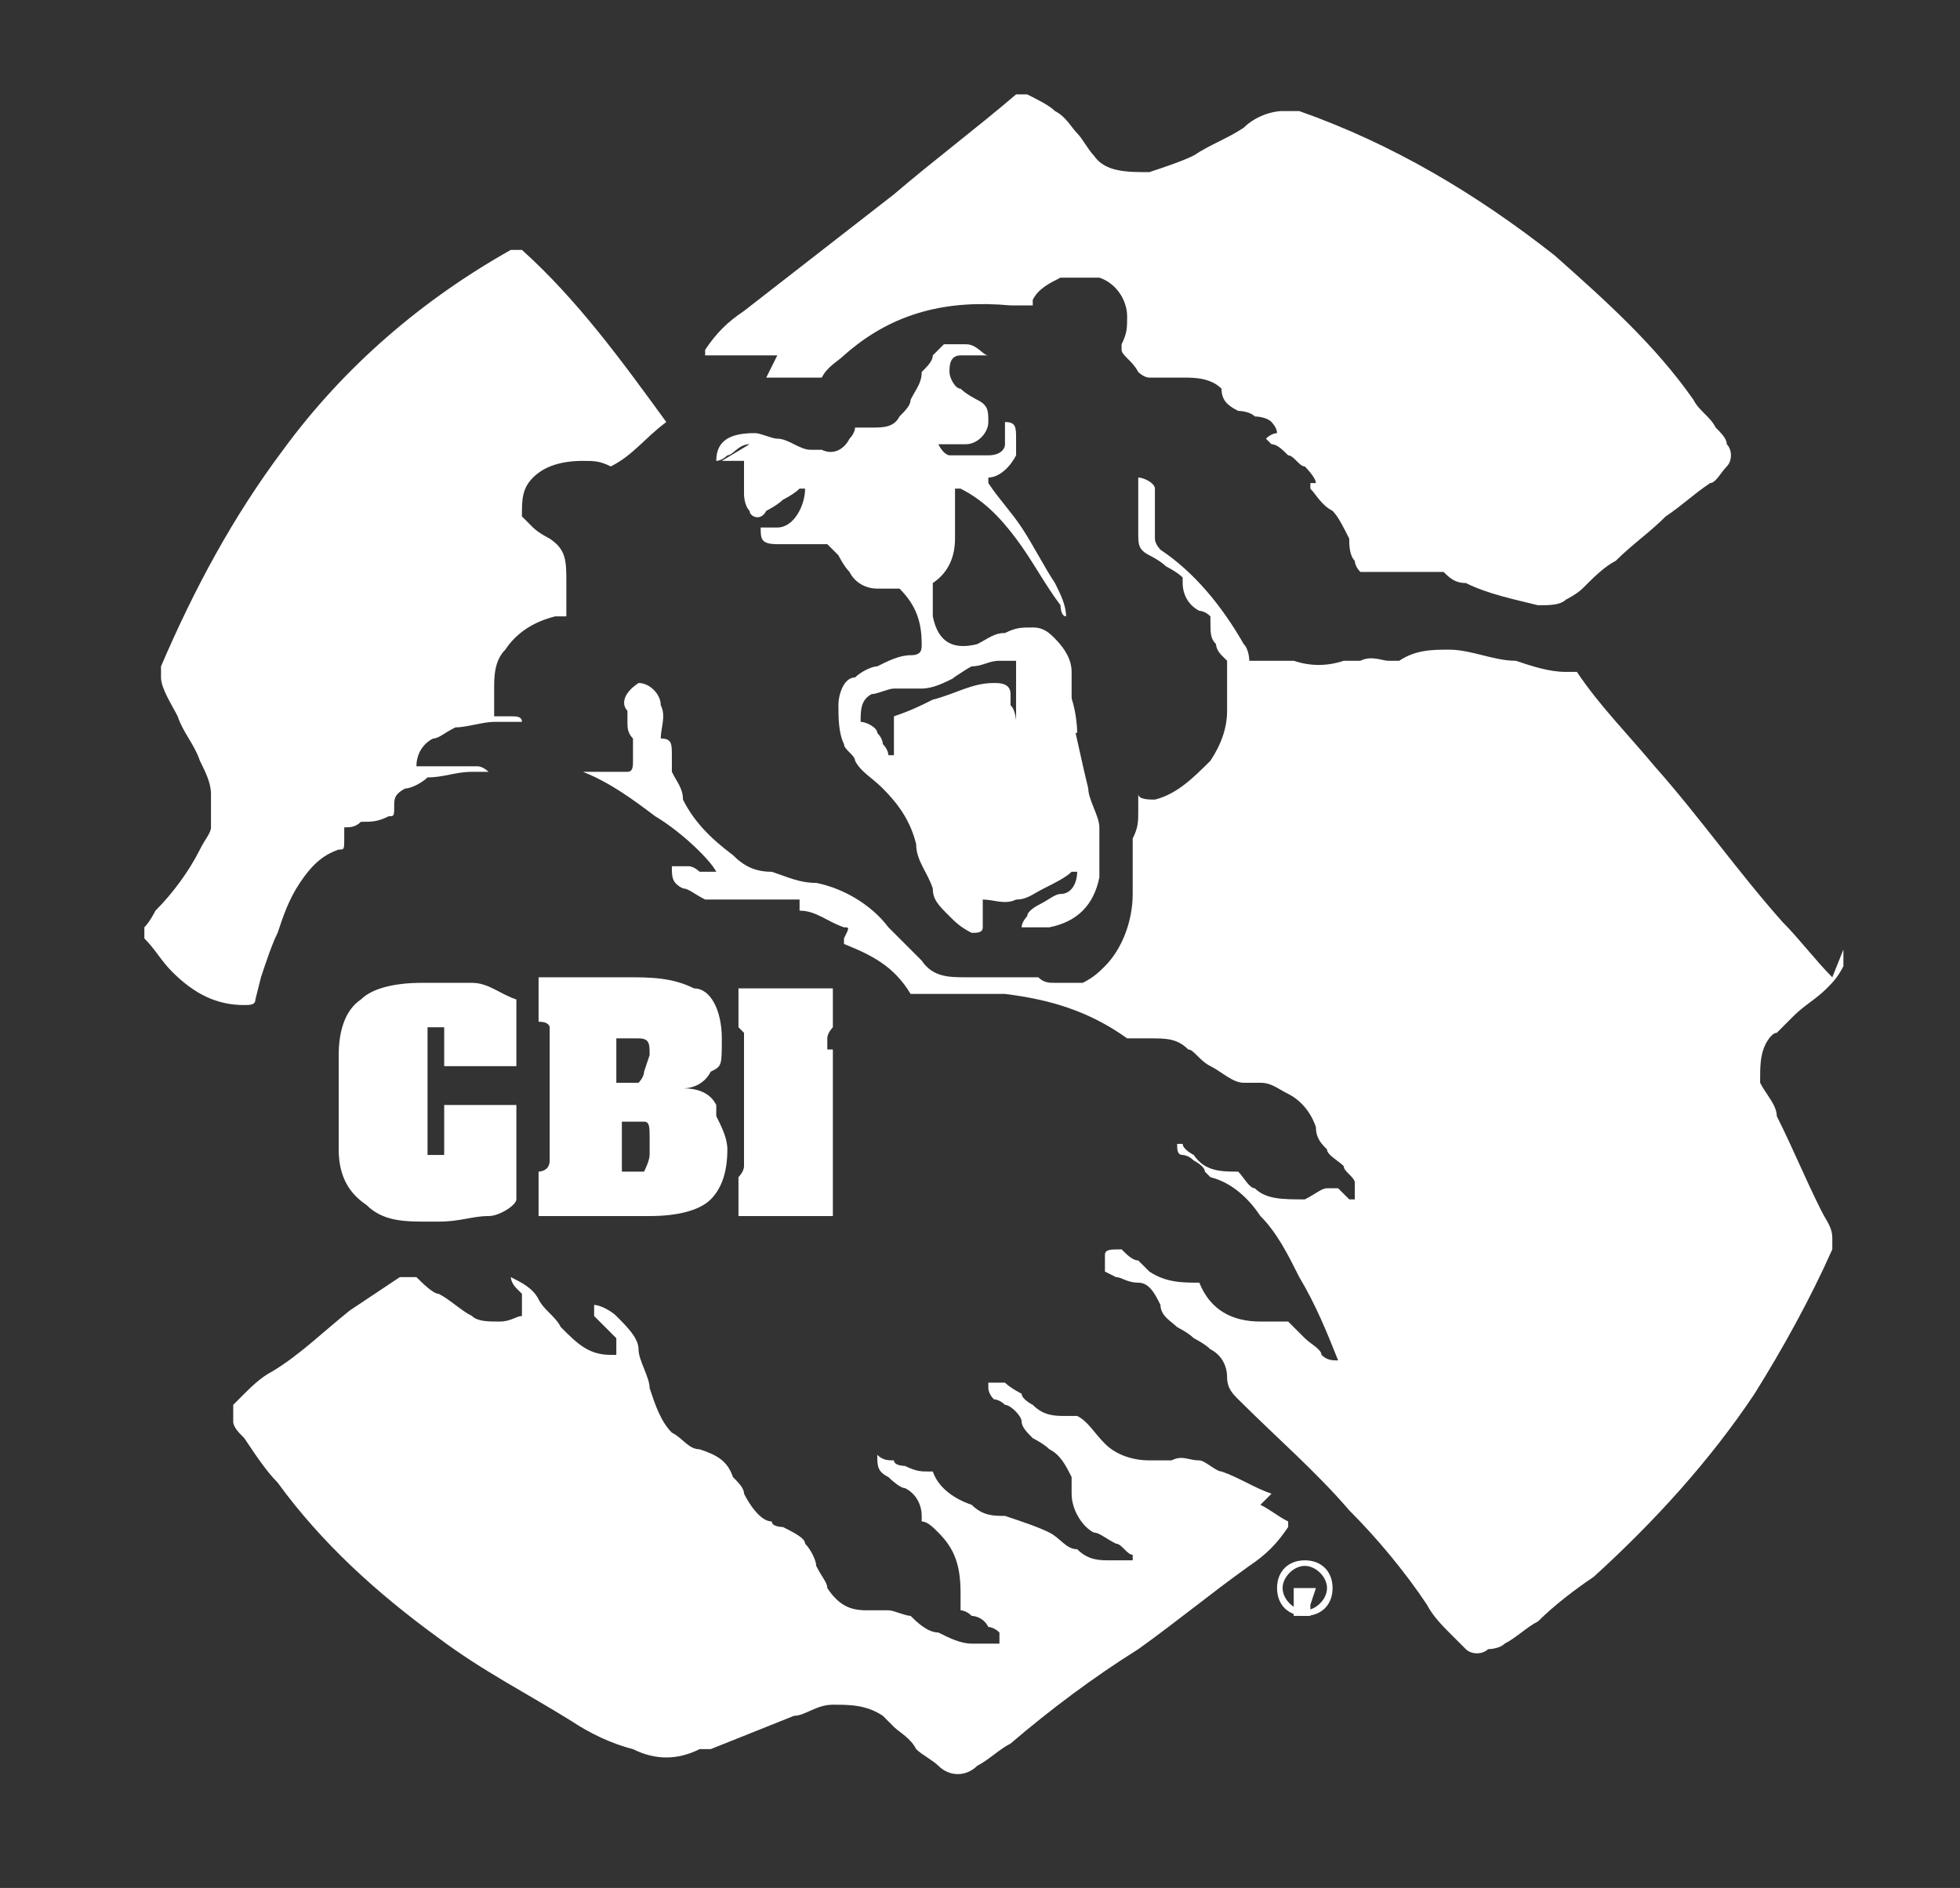<?xml version="1.0" encoding="UTF-8"?>
<svg id="Capa_1" xmlns="http://www.w3.org/2000/svg" xmlns:xlink="http://www.w3.org/1999/xlink" version="1.1" viewBox="0 0 35.3 34">
  <rect x="0" y="0" width="35.3" height="34" fill="#333333" stroke="none"/>
  <!-- Generator: Adobe Illustrator 29.3.1, SVG Export Plug-In . SVG Version: 2.1.0 Build 151)  -->
  <defs>
    <style>
      .st0 {
        fill: #fff;
      }
    </style>
  </defs>
  <path class="st0" d="M33,17.6c-.3-.3-.6-.7-.9-1-.8-.9-1.5-1.9-2.3-2.8-.5-.6-1-1.1-1.4-1.7,0,0,0,0-.2,0-.3,0-.6-.1-.9-.2-.4,0-.8-.2-1.2-.2-.3,0-.6,0-.9.2,0,0-.1,0-.2,0-.1,0-.3-.1-.5,0,0,0-.2,0-.3,0-.3.1-.6.1-.9,0-.3,0-.5,0-.8,0,0,0,0,0,0,0,0,0,0,0,0,0,0,0,0-.2-.1-.3-.4-.7-.9-1.3-1.5-1.7,0,0-.1-.1-.1-.2,0-.2,0-.4,0-.5,0-.1,0-.3,0-.4,0-.1-.2-.2-.3-.2,0,0,0,.1,0,.2,0,.3,0,.5,0,.8,0,.2,0,.3.2.4,0,0,.2.1.3.2,0,0,.2.1.3.2,0,0,0,0,0,.1,0,.2.1.4.3.5,0,0,.1,0,.2.1,0,0,0,0,0,0,0,0,0,0,0,.1,0,.2,0,.3.1.4,0,0,0,.1.1.2,0,0,0,0,.1.1,0,0,0,0,0,0,0,.1,0,.2,0,.3,0,0,0,.1,0,.2,0,.1,0,.3,0,.4,0,.3-.1.6-.3.9-.3.3-.6.6-1,.7-.1,0-.3,0-.3-.1,0,0,0-.1,0-.2,0,0,0-.1,0-.2,0,0,0,0,0,0,0,.3,0,.4,0,.7,0,.2,0,.3-.1.5,0,.2,0,.4,0,.6,0,.1,0,.3,0,.4,0,.5-.2,1-.5,1.3-.1.1-.2.2-.4.3-.2,0-.3,0-.5,0-.1,0-.2,0-.3-.1-.2,0-.4,0-.6,0-.2,0-.5,0-.7,0-.3,0-.6,0-.8-.3,0,0-.1-.1-.2-.2-.1-.1-.3-.3-.4-.4-.3-.4-.8-.7-1.3-.8-.3,0-.5-.1-.8-.2-.3,0-.5-.1-.7-.3-.4-.3-.7-.6-.9-1,0-.2-.1-.3-.2-.5,0,0,0-.2,0-.3,0-.2,0-.3-.2-.3,0-.2.1-.4,0-.6,0-.2-.2-.4-.4-.4-.3.2-.3.4-.2.5,0,0,0,.2,0,.2,0,.1,0,.2.1.3,0,.1,0,.3,0,.4,0,.1,0,.2-.1.2,0,0-.2,0-.3,0-.1,0-.2,0-.3,0,0,0-.1,0-.2,0,.5.2.9.5,1.3.8.5.3,1,.8,1.1,1-.1,0-.2,0-.3,0,0,0-.1-.1-.2-.1,0,0-.2,0-.3,0,0,.2,0,.3.2.4.1,0,.2.1.4.2.3,0,.5,0,.8,0,.3,0,.5,0,.8,0,0,0,.1,0,.1,0,0,0,0,.1,0,.2,0,0,0,0,0,0,.3,0,.5.2.8.3.1,0,.1,0,0,.2,0,0,0,0,0,.1.5.2.9.4,1.2.9,0,0,0,0,.1,0,.5,0,1.1,0,1.6,0,.8.1,1.5.3,2.2.8,0,0,0,0,.1,0,0,0,.2,0,.3,0,.3,0,.5,0,.7.2.1,0,.2.2.4.3.2.1.4.3.6.3,0,0,.2,0,.3,0,.2,0,.3.1.5.2.2.1.4.3.5.6,0,.2.1.3.2.4,0,.1.2.2.3.3,0,.1.2.2.2.3,0,0,0,.2,0,.3,0,0,0,.1,0,0,0,0,0,0-.1,0,0,0-.1-.1-.2-.2,0,0-.1,0-.2,0-.1,0-.2.1-.4.2-.4,0-.7,0-.9-.2-.1,0-.2-.2-.3-.3,0,0,0,0,0,0-.3,0-.6,0-.8-.3,0,0,0,0,0,0,0,0-.2-.1-.2-.2,0,0,0,0-.1,0,0,.1,0,.2.1.2,0,0,.1,0,.2.1,0,0,.2.1.2.2,0,0,0,0,.1.1.4.1.7.4.9.7.3.3.5.7.7,1.1.3.5.5,1,.7,1.5,0,0,0,0,0,0,0,0,0,0,0,0-.1,0-.2,0-.3-.1,0-.1-.2-.2-.3-.3,0,0-.2-.2-.3-.3,0,0,0,0-.1,0-.1,0-.3,0-.4,0-.5,0-.9-.2-1.1-.7,0,0,0,0,0,0,0,0,0,0,0,0-.3,0-.6,0-.9-.2,0,0-.1-.1-.2-.2-.1,0-.2-.1-.3-.2-.2,0-.3,0-.3.1,0,.1,0,.2,0,.3,0,0,.2.1.2.1.1,0,.2.1.4.1.2,0,.3.2.4.4,0,.2.2.3.3.4,0,0,.2.1.3.2,0,0,.2.1.3.2.2.1.3.3.3.5,0,.2.1.3.2.4,0,0,0,0,0,0,.7.7,1.4,1.3,2,2,.5.5,1,1.1,1.4,1.7.1.2.3.4.4.5,0,0,.2.2.3.3.1.1.3.1.4,0,0,0,.2,0,.3-.1.2-.1.4-.3.6-.4.3-.3.7-.6,1-.8,1.1-1,2.1-2.1,2.9-3.3.5-.8,1-1.7,1.4-2.6,0,0,0-.2,0-.2,0-.2-.1-.3-.2-.5-.3-.6-.5-1.1-.8-1.7,0-.2-.2-.4-.3-.6,0-.3,0-.5.1-.7,0,0,.1-.2.2-.2.1-.1.2-.2.3-.3.2-.2.4-.3.6-.5.1-.1.2-.2.3-.4,0-.1,0-.2,0-.3"/>
  <path class="st0" d="M22.9,26.9c-.3-.1-.6-.3-.9-.4-.1,0-.3-.2-.4-.2-.2,0-.3-.1-.5,0-.1,0-.2,0-.4,0-.3,0-.6-.1-.8-.3-.2-.2-.3-.4-.5-.5,0,0,0,0-.2,0-.2,0-.4,0-.6-.2,0,0-.2-.1-.2-.2,0,0-.2-.1-.3-.2,0,0-.2,0-.3,0,0,0,0,0,0,.1,0,0,0,.1.1.2,0,0,.1,0,.2.1.1,0,.3.2.3.3,0,.1.1.2.2.3,0,0,.2.1.3.2.2.1.3.3.4.5,0,.1,0,.2,0,.3,0,.3.2.6.4.7.1,0,.2.1.4.2.1,0,.2.2.3.2,0,0,0,0,0,.1-.1,0-.3,0-.4,0-.2,0-.4,0-.6-.2-.2,0-.3-.2-.5-.3-.2-.1-.5-.2-.8-.3-.2,0-.4,0-.6-.2-.3-.1-.6-.3-.7-.6,0,0,0,0-.1,0-.1,0-.2,0-.4-.1,0,0-.2,0-.2-.1-.1,0-.2,0-.3-.1,0,0,0,0,0,0,0,.2,0,.3.2.4,0,0,.2.2.3.2.2.1.3.3.3.5,0,0,0,0,0,.1.1,0,.2.1.3.2.3.3.4.6.4,1.1,0,.1,0,.2,0,.3,0,0,.1,0,.2.1,0,0,.2,0,.3.2,0,0,.1,0,.2.1,0,0,0,.1,0,.2-.2,0-.3,0-.5,0-.2,0-.4-.1-.6-.2-.2,0-.4-.2-.5-.3-.1,0-.3-.1-.4-.1-.1,0-.2,0-.4,0-.3,0-.5-.1-.7-.4,0-.1-.1-.2-.2-.4,0-.1-.1-.3-.2-.4,0-.1-.2-.2-.4-.3,0,0-.2,0-.2-.1-.2,0-.4-.3-.5-.5,0-.1-.1-.2-.2-.3-.1-.3-.3-.4-.6-.5-.2,0-.3-.2-.5-.3-.2-.2-.3-.5-.4-.8,0-.2-.2-.5-.2-.7,0-.2-.2-.4-.4-.6-.1-.1-.3-.2-.4-.2,0,0,0,.2,0,.2,0,0,.1.1.2.2,0,0,.1.1.2.2,0,.1,0,.2,0,.3,0,0,0,0-.1,0-.4,0-.6-.2-.9-.5-.1-.2-.3-.3-.4-.5-.1-.2-.3-.3-.5-.4,0,0,0,0,0,0,0,0,0,.1.1.2,0,0,0,0,.1.1,0,0,0,.2,0,.3,0,0,0,0,0,.1-.1,0-.2.1-.4.1-.2,0-.4,0-.5-.1-.2-.1-.4-.3-.6-.4-.1,0-.3-.2-.4-.3,0,0-.2,0-.3,0-.3.2-.6.4-.9.6-.5.4-.9.8-1.4,1.1-.2.1-.4.3-.5.4,0,0-.1.1-.2.2,0,0,0,.2,0,.3,0,.1.1.2.2.3.2.3.4.6.6.8.8,1.1,1.8,2,2.9,2.8.8.6,1.6,1,2.4,1.5.3.2.7.4,1.1.5.4.2.8.2,1.2,0,0,0,.1,0,.2,0,.5-.2,1-.4,1.5-.6.2,0,.4-.2.7-.2.3,0,.6,0,.9.2,0,0,.1.1.2.2.1.1.3.2.4.4.1.1.3.2.4.3.2.2.5.2.7,0,.2-.1.4-.3.6-.4.7-.6,1.5-1.2,2.3-1.7.7-.5,1.3-1,2-1.5.3-.2.5-.4.7-.7,0,0,0,0,0-.1,0,0,0,0,0,0-.2-.1-.3-.2-.5-.3"/>
  <path class="st0" d="M13.8,6.8c.3,0,.5,0,.8,0,0,0,.1,0,.2,0,.1-.2.3-.3.4-.4.9-.8,1.9-1,3-.9.1,0,.3,0,.4,0,0,0,0,0,0-.1.1-.2.3-.3.5-.4.2,0,.5,0,.7,0,.3.1.5.4.5.7,0,.2,0,.3-.1.5,0,0,0,0,0,.1,0,.1.2.2.3.4,0,0,.1.1.2.1.2,0,.4,0,.6,0,.2,0,.5,0,.7.2,0,0,0,0,0,0,0,.2.1.3.3.4,0,0,.2,0,.3.1,0,0,.2,0,.3.1,0,0,.1.1.1.2,0,0-.1,0-.2.1,0,0,0,0,.1.1.1,0,.2.1.3.2.1,0,.2.2.3.2,0,0,.2.2.2.3,0,0,0,0-.1,0,0,0,0,0,0,0,0,0,0,0,0,.1,0,0,0,0,0,0,.1.1.2.3.4.4.1.1.2.3.3.5,0,.1,0,.3.1.4,0,0,0,.1.1.2,0,0,.2,0,.3,0,.2,0,.4,0,.6,0,.2,0,.3,0,.5,0,0,0,0,0,.1,0,.1.1.2.2.4.2.4.2.9.3,1.3.4.2,0,.4,0,.5-.1,0,0,.2-.1.3-.2.2-.2.4-.4.6-.5.3-.3.6-.5.9-.8.3-.2.5-.4.8-.6.1,0,.2-.2.3-.3.1-.1.1-.3,0-.4,0-.1-.1-.2-.2-.3-.1-.2-.3-.3-.4-.5-.7-1-1.6-1.8-2.5-2.6-1.4-1.1-2.9-2-4.6-2.6-.1,0-.2,0-.3,0-.2,0-.5.1-.7.3-.3.2-.6.3-.9.5-.2.1-.5.2-.8.3-.4,0-.8,0-1-.3-.1-.1-.2-.3-.3-.4-.1-.1-.2-.3-.4-.4-.1-.1-.3-.2-.5-.3,0,0-.2,0-.2,0-.7.6-1.5,1.2-2.2,1.8-.9.7-1.8,1.4-2.7,2.1-.3.2-.5.4-.7.7,0,0,0,0,0,.1.1,0,.2,0,.3,0,.3,0,.7,0,1,0"/>
  <path class="st0" d="M4.7,17.6c.1-.3.2-.6.3-.8.1-.3.2-.6.4-.9.2-.3.4-.5.7-.6.1,0,.1,0,.1-.2,0,0,0,0,0,0,0,0,0-.1,0-.2.1,0,.2,0,.3-.1.2,0,.3,0,.5-.1.1,0,.1,0,.1-.2,0-.1,0-.2.2-.3.1,0,.3-.1.4-.2.3,0,.5-.1.8-.1,0,0,.2,0,.3,0,0,0-.1-.1-.2-.1,0,0-.2,0-.3,0-.2,0-.3,0-.5,0,0,0-.2,0-.3,0,0-.2.1-.4.3-.5.1,0,.2-.1.4-.2.2,0,.5-.1.7-.1.1,0,.3,0,.5,0,0-.1-.1-.1-.2-.1-.1,0-.2,0-.3,0,0,0,0,0,0-.1,0-.1,0-.2,0-.4,0-.2,0-.5.2-.7.2-.3.5-.5.9-.6,0,0,.2,0,.2,0,0-.2,0-.4,0-.5,0,0,0,0,0-.1,0-.4,0-.6-.3-.8,0,0-.2-.1-.3-.2,0,0-.1-.1-.2-.2,0-.3,0-.5.2-.7.2-.2.5-.3.9-.3.2,0,.3,0,.5.1.4-.2.6-.5,1-.8-.8-1.1-1.6-2.2-2.6-3.1,0,0-.1,0-.2,0-1.6.9-3,2.1-4.1,3.6-.9,1.2-1.6,2.5-2.2,3.9,0,0,0,.2,0,.2,0,.2.2.5.3.7.1.3.3.5.4.8.1.2.2.4.2.6,0,.2,0,.4,0,.6,0,.1-.1.2-.2.4-.2.4-.5.8-.8,1.1,0,0-.1.2-.2.3,0,0,0,.2,0,.2.2.2.3.4.5.6.4.4.8.6,1.3.6.1,0,.2,0,.2-.1"/>
  <path class="st0" d="M16.9,12.3c.2,0,.4-.2.6-.3.2,0,.3-.1.5-.1,0,0,.2,0,.3,0,0,0,0,0,0,.1,0,.2,0,.4,0,.7,0,.1,0,.2,0,.3,0,0,0,0,0,0,0,0,0-.2-.1-.3,0,0,0-.1,0-.2,0-.2-.2-.2-.3-.2-.4,0-.7.2-1.1.3-.2.1-.4.2-.7.3,0,0,0,0,0,.2,0,.1,0,.2,0,.3,0,0,0,.1,0,.2,0,0,0,0-.1,0,0,0,0-.1-.1-.2,0,0,0-.1-.1-.2,0-.1-.2-.2-.3-.2,0,0,0,0,0,0,0-.2,0-.4.2-.5.1,0,.3-.1.4-.1.2,0,.3,0,.5,0,.2,0,.4-.1.6-.2M13,8.3c.2,0,.3,0,.4,0,0,.1,0,.2,0,.3,0,0,0,.2,0,.3,0,0,0,0,0,0s0,0,0,0c0,0-.1,0,0,0,0,0,0,.2.1.3,0,.1.2.2.3,0,0,0,.2-.1.3-.2,0,0,.2-.1.3-.2,0,0,0,0,.1,0,0,0,0,0,0,0,0,.3-.2.7-.5.7-.1,0-.2,0-.3,0,0,.2,0,.3.3.3.1,0,.2,0,.3,0,.1,0,.3,0,.4,0,0,0,.2,0,.2,0,0,0,.1.1.2.2,0,0,.1.2.2.3.1.2.3.3.5.3,0,0,.2,0,.2,0,0,0,.2,0,.2,0,.3.3.4.6.4,1,0,.1,0,.2-.2.2-.2,0-.4.1-.6.2-.1,0-.3.1-.4.2-.2,0-.3.3-.3.5,0,.2,0,.5.1.7,0,.1.2.2.2.3.1.2.3.3.5.5.3.3.5.6.6,1,0,.3.2.5.3.8,0,.2.1.3.3.5.1.1.2.2.4.3.1,0,.2,0,.2-.1,0,0,0-.1,0-.2,0,0,0-.1,0-.2,0,0,0,0,0-.1,0,0,0,0,0,0,.2,0,.4.1.6,0,.2,0,.3-.1.5-.2.2-.1.4-.2.5-.3,0,0,0,0,.1,0,0,0,0,0,0,0,0,0,0,0,0,0,0,.2-.1.4-.3.4-.1,0-.2.1-.4.2,0,0-.2.1-.2.2,0,0-.1.1-.1.2.2,0,.4,0,.5,0,.5-.1.8-.4.9-.9,0-.3,0-.6,0-.9,0-.2-.2-.5-.2-.7-.1-.4-.2-.9-.3-1.3,0-.3,0-.6,0-.8,0-.2-.1-.4-.3-.6-.1-.1-.2-.2-.4-.2-.2,0-.3,0-.5.1-.2,0-.3.1-.5.2-.4.1-.7,0-.8-.5,0-.1,0-.3,0-.4,0-.1,0-.2,0-.2.3-.2.4-.5.4-.8,0-.3,0-.5,0-.8,0,0,0,0,0-.1,0,0,.1,0,.1,0,.4.2.7.5,1,.9.3.4.5.8.8,1.2,0,0,0,.2.1.2,0,0,0,0,0,0,0-.2-.1-.4-.2-.6-.2-.3-.4-.7-.6-1-.2-.3-.4-.5-.6-.8,0,0,0,0,0-.1.2,0,.4-.2.5-.4,0,0,0-.2,0-.3,0-.2,0-.3-.2-.3,0,0,0,.1,0,.2,0,0,0,.1,0,.2,0,.1-.1.2-.3.2-.1,0-.3,0-.4,0-.1,0-.2,0-.3,0,0,0-.1,0-.2-.2,0,0,0,0,.1,0,.1,0,.3,0,.4,0,.2,0,.4-.2.4-.4,0-.2,0-.3-.2-.4,0,0-.2-.1-.3-.2-.1,0-.2-.2-.2-.3,0-.1,0-.3.2-.3.1,0,.2,0,.4,0,0,0,0,0,.1,0-.1,0-.2-.2-.4-.2-.1,0-.3,0-.4,0,0,0-.1.1-.2.2,0,.1-.1.2-.2.3,0,.2-.1.3-.2.5,0,.1-.1.2-.2.3-.1.2-.3.2-.5.2,0,0-.2,0-.3,0,0,0,0,.1-.1.2-.1.2-.3.3-.5.2,0,0-.1,0-.2,0-.2,0-.4-.2-.6-.2-.1,0-.3-.1-.4-.1-.4,0-.7.1-.7.5,0,0,.1,0,.2-.1.1,0,.2-.2.4-.2"/>
  <path class="st0" d="M19.2,12.6c0,.1,0,.3,0,.4,0,0,0,.2.2.2,0-.3-.1-.8-.3-1,0,.1,0,.2,0,.4"/>
  <path class="st0" d="M15,18.9v1.9c0,.1,0,.2,0,.3,0,0,0,0,0,.1,0,0,0,0,0,0,0,0,0,0,0,0v.7h-1.7v-.7c0,0,.1-.1.1-.2,0,0,0-.1,0-.2v-2.1h0s0,0,0,0c0,0,0,0,0-.1,0,0,0,0-.1-.1v-.7h1.7v.7c0,0-.1.1-.1.2,0,0,0,.1,0,.2h0ZM11.7,20.5c0-.2,0-.3-.1-.3s-.2,0-.3,0h-.1v.9c.2,0,.3,0,.4,0,0,0,.1-.2.1-.3h0ZM11.7,19c0-.2,0-.3-.2-.3,0,0-.2,0-.4,0v.8c.2,0,.3,0,.4,0,0,0,.1-.1.1-.2h0ZM12.9,20.1c.1.2.2.4.2.6h0c0,.4-.1.7-.3.9-.2.2-.6.3-1.1.3h-2v-.8c0,0,.2,0,.2-.2,0,0,0-.2,0-.3v-1.8h0c0-.2,0-.3,0-.3,0,0,0-.1-.2-.1v-.8h1.6c.4,0,.8,0,1.2.2.3,0,.5.4.5.9s0,.5-.2.6c-.1.2-.3.3-.5.3.3,0,.5.1.6.3M9.3,20.2v1.4c0,.1-.3.3-.5.3-.3,0-.5.1-.9.1h-.2c-.4,0-.8,0-1.1-.3-.3-.2-.5-.5-.5-1v-1.7c0-.4.1-.8.4-1,.2-.2.6-.3,1.1-.3s.7,0,.9,0c.3,0,.5.2.8.3v1.2h-1.3v-.5c0,0,0-.1,0-.2,0,0,0,0-.1,0h0c0,0-.1,0-.2,0,0,0,0,.1,0,.2v1.9c0,0,0,.2,0,.2,0,0,0,0,.2,0h0s0,0,0,0c0,0,0,0,.1,0,0,0,0-.1,0-.2v-.7h1.3Z"/>
  <path class="st0" d="M23.4,28.4h.1s0,0,0,0c0,0,0,0,0,0,0,0,0,0,0,0h0s0,0,0,0c0,0,0,0,0,0h-.1ZM23.7,28.6s0,0,0,0c0,0,0,0,0,0,0,0,0,0,0,0,0,0,0,0,0,0h0s0,0,0,0c0,0,0,0,0,0,0,0,0,0-.1,0h-.3v.5h.1v-.2h0v.2h.2v-.2Z"/>
  <path class="st0" d="M23.5,28.2c-.2,0-.4.2-.4.4s.2.4.4.4.4-.2.4-.4-.2-.4-.4-.4M23.5,29.1c-.3,0-.5-.2-.5-.5s.2-.5.5-.5.5.2.5.5-.2.5-.5.5"/>
</svg>